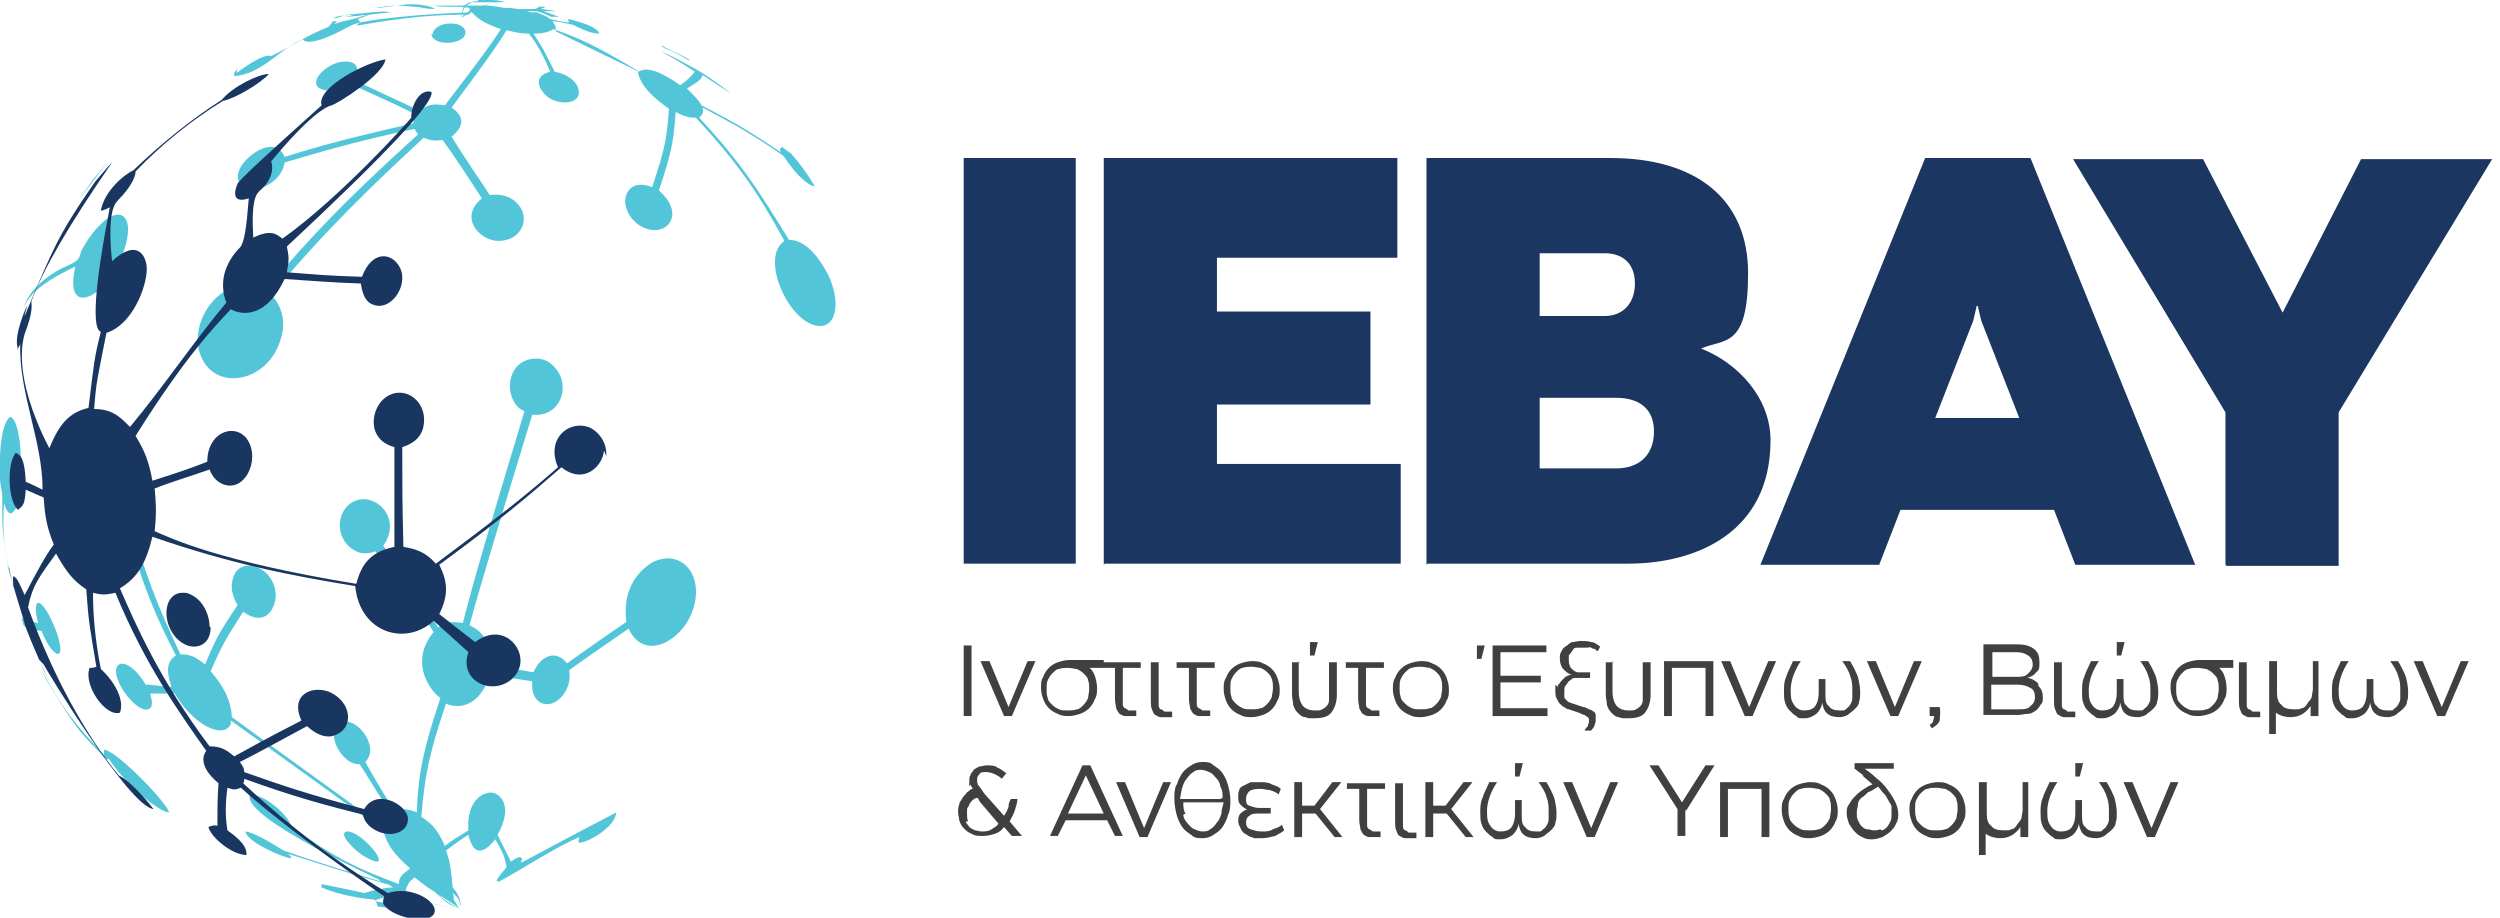 <?xml version="1.0" encoding="UTF-8"?>
<svg id="Layer_1" xmlns="http://www.w3.org/2000/svg" version="1.1" viewBox="0 0 223.1 81.9">
  <!-- Generator: Adobe Illustrator 29.1.0, SVG Export Plug-In . SVG Version: 2.1.0 Build 142)  -->
  <defs>
    <style>
      .st0 {
        fill: #404041;
      }

      .st1 {
        fill: #193661;
      }

      .st2 {
        fill: #52c6d8;
      }

      .st3 {
        fill: #1a3661;
      }
    </style>
  </defs>
  <g>
    <path class="st2" d="M7.2,17.6c.4-.5,1.6-2.1,2.4-3.1l-1.2,1.4-1.3,1.8s0,0,0,0"/>
    <path class="st2" d="M6.7,23.9c-.7,3.3,1,2.8,1.7,2.3,2.3-1.5,4-6.4,2.4-7-.5-.2-1.3.3-1.6.6-.1.1-.3.3-.4.4-.8.8-1.4,1.9-1.6,2.3,0,.2-.1.5-.3.7-.3.3-.9.5-1.3.7-.6.3-2.6,1.4-3.3,3.1l-.3.7c.5-1.1,1.1-2.2,4.7-3.9"/>
    <path class="st2" d="M.3,44.7c.4,1.5.8,1.2,1.1.7.7-1.5.7-7.9-.5-8.2-.8.6-.9,3.2-.9,3.7,0,.5,0,1.2,0,1.7,0,.5.1,1,.2,1.5,0,.7,0,1.6,0,2.2,0,1.2.3,2.8.5,4.1v.2c0,0,.2.8.2.8-.4-2.2-.8-4-.5-6.8"/>
    <path class="st2" d="M3.7,56.3c.5,1.3,1.3,2.3,1.6,2,.5-.6-1.2-4.6-1.9-4.5-.1,0-.4.3,0,1.8-1-.2-1.4-.3-1.5-.5l.2.7c.2.2.3.3,1.5.5"/>
    <path class="st2" d="M9.7,67.7c1.5,2.3,4.5,4.8,5.4,4.8,0,0,0,0,0,0-.3-1-4.7-5.5-5.8-5.6,0,.2-.1.2,0,.5-2.8-3-3.6-4-5.7-7.8l.5,1c.8,1.3,1.8,3,2.7,4.2.7,1,1.9,2.1,2.7,3"/>
    <path class="st2" d="M31.8,75.9c.8.7,2.1,1.3,2,.8,0-.6-1.9-2.6-2.9-2.5-.5.2,0,.9.9,1.7"/>
    <path class="st2" d="M41,81.3c0,0-.1,0-.2,0,0,0,.1,0,.2,0"/>
    <path class="st2" d="M33.7,80.9c1.5.2,2.6.2,3,.2.3,0-.8-.2-3.3-.7.4-.2,1-.4,2.5-.5,0,0,3.1.9,5.1,1.3-.9-.2-2.2-.5-3.1-.8-.5-.3-1.3-.4-1.7-1,.3-.7.3-.7.8-1.1.3.2.8.7,1.8,1.3,1.1,1,1.2,1.1,2.2,1.5-.6-.3-1.4-.8-1.9-1.3.9.6,1.6,1,1.9,1.3l-.5-.5.5.5-.5-.8c0-.2,0-.4-.1-.6.5.4.6.6.7,1.3,0-.5,0-1-.7-1.8-.2-1.9-.2-2.2-.6-3.3,1.1-.8,1.2-.9,2-1.4.4,1.7,1.2,1.9,2.4.4.6,1.1.8,1.3,1,2.5-.5.6-.7.8-.9,1.2,0,0,.2,0,.2.1,2.4-1.3,4.7-2.9,7.2-4,0,0,0,.2-.1.3,0,0,0,.2.1.2.8,0,3.2-1.4,3.3-2.7,0,0-2.9,1.5-8.5,4.5,0,0,0-.2.1-.3,0,0,0-.2-.2-.2-.3,0-.5.2-.8.4-.6-1.2-1-2-1.2-2.4,1.6-2.8,0-4.1-1-3.7-.2,0-1.8.6-1.6,3.3-1.4.9-1.5.9-2.1,1.4-.7-1.7-1.5-2.2-2.1-2.6.3-3.5.6-5.4,2.2-10.1,1.7.7,3.3-.4,3.9-2.6,1.1.2,2.6.4,3.8.6-.2,2,1.4,2.6,2.5,1.5.3-.3,1-1.1.8-2.5,2.8-2,3-2.1,5.3-3.7,1.4,3.1,5,1,5.8-1.9.9-3-1.2-5.3-3.7-4-.3.2-2.8,1.6-2.3,5.3-2.8,1.9-3.3,2.3-5.3,3.7-.9-1.2-2.3-.8-3,.8-1.2-.2-2.7-.5-3.8-.7.1-2.5-1.3-3.2-1.9-3.5.8-3,2.7-9.3,5.6-18.8,2.4.3,3.5-2.4,2.1-4.1-.6-.8-1.4-.9-1.7-.9-2.6,0-3,3.1-1.6,4.4.1.1.3.2.5.3-3.3,11-4.2,13.9-5.5,18.9-1.1-.2-1.6,0-2.2.4-1.9-3-2.3-3.6-4.9-7.3,1.6-2.2-.3-4.5-2.2-4.1-2,.5-2.3,3.4-.4,4.5.8.5,1.6.2,1.9.1,1.6,1.9,3.3,4.3,5.2,7.2-2,2.4-.7,4.9.6,5.9-1.4,4.2-2,6.6-2.1,10.2-.8-.3-1.3-.4-2-.1-1.7-2.8-1.7-2.8-2.6-4.4,1.3-1.3-.6-3.8-1.9-3.6-1.4.2-1.1,2.4.4,3.5.5.3.8.3,1,.3.9,1.4,1.8,2.9,2.7,4.3-.5.5-.6.7-.6,1.3-4.5-3.3-9-6.5-13.5-9.8-.1-1.5-.7-2.7-1.9-4.1,1-2.3,1.3-2.8,2.9-5.3,2.1,1.5,3-.5,2.9-1.7-.2-2.1-2.6-3.2-3.6-1.8-.2.4-.7,1.4.2,2.9-1.6,2.4-1.9,2.9-2.9,5.3-1.1-.9-1.6-.9-2.2-.9-2-4.3-3.3-7.3-4.7-13,1.9-1.4.7-4.7-.8-4.8-1.5,0-2.1,2.8-.9,4.3.4.6.8.6,1.2.6,1.2,4.6,2.1,7.8,4.8,13-.8.5-.9,1.3-.4,2.8-.7,0-1.6-.2-2.3-.2-1.2-2-2.4-2.2-2.6-1.5-.4,1.3,2.1,4.4,3,3.6.3-.3.1-.9,0-1.3.6,0,1.5,0,2.2,0,1.7,2.9,4.4,4.1,5,2.7,0,0,0-.2,0-.3,8.5,6.1,13,9.4,13.6,9.8.3,1.2.9,2.1,2.4,3.4-.8.6-1,.8-1,1.4-3.7-1.4-5.5-2.2-9.6-5.1-.1-.9-2.5-3.1-3.7-2.8-.6,2,11.4,7.4,11.5,7.5,0,0,.2.2.3.2-2.6-.8-5.4-1.6-8.8-2.8-1.6-1-2.7-1.6-3.4-1.7.1.9,3.2,2.3,4.1,2.4,0-.2-.2-.3-.3-.4,2.6.8,4.6,1.5,8.8,2.7.2,0,.4.2.6.3-.7,0-1.7.2-2.6.5-2.2-.5-3.4-.7-3.8-.8,0,0,0,.2,0,.3,1.6.7,3.7,1,4.8,1.1"/>
    <path class="st2" d="M38.5,3c0,.9,1.9,1.1,2.8.4.6-.6,0-1.3-1-1.3h-.1c-1.1,0-1.6.6-1.6,1"/>
    <path class="st2" d="M21.2,6.1c-.1.1-.2.3-.3.4,0,0,0,.2,0,.3,2.5-.2,4-2.4,6.1-3.3.7.9,4.2-1.2,4.3-1.2.9-.6,7.1-1.1,10.8-1.2.5.5.9.9,2.6,1.5-1.2,1.8-1.4,2.1-5,6.8-1.1-.2-1.7,0-2.2.5-2.4-1.1-3.2-1.5-6-2.8.9-1.2,0-1.7-.8-1.6-1.2,0-3.1,1.5-2.3,2.3,0,0,.9.8,2.7-.4,2.1,1,3.8,1.7,6,2.8-.2.4-.2.5-.2.8-3.4.8-6.7,1.5-11.5,3-.9-2.1-3.7,0-4.1,1.3-.4,1.3.9,2,2.4,1.3,1.1-.5,1.6-1.4,1.7-2.1,3.4-1,6.4-1.9,11.6-3,0,.1.2.3.3.5-3.5,3.2-8.3,7.5-13.6,13.9-3.8-1.9-7,2.8-5.8,5.8,1.2,3.2,5.7,2.5,7-1,.4-1,.8-2.8-.7-4.4,3-3.5,6.1-7.1,13.6-14,.6.2.9.3,1.7.2,1.1,1.5,2.2,3.2,3.5,5.2-2.1,1.7-.2,3.8,1.5,3.8,2.1,0,3-2.2,1.5-3.5-.9-.8-2-.6-2.3-.6-.9-1.4-2.1-3.1-3.4-5.2,1.1-.9,1.2-1.8,0-2.6,2.6-3.5,4-5.4,4.9-6.9.9.2,1.2.3,2,.3.8,1,1.4,2.2,1.9,3.4-1.9.5-.7,2,0,2.4,1.3.7,2.9.3,2.5-.9,0-.2-.5-1.2-2.1-1.5-1-2-1.1-2.2-1.9-3.4,1.1,0,1.4-.2,1.8-.4,2.2.8,3.3,1.2,7.5,3.7.2,1.5,1.8,2.7,2.8,3.4-.2,2.6-.3,3.4-1.5,7-2-.8-2.7.8-2.3,1.9.6,1.9,3.1,2.6,3.9,1.2.2-.3.6-1.4-1-2.8,1.2-3.6,1.3-4.4,1.5-7,1,.5,1.3.5,1.8.5,3.5,3.8,5.4,6.4,7.9,11-2.1,1.4.1,6.7,2.6,7.5,1.9.6,2.6-1.7,1.3-4.5-.2-.3-1.5-3.1-3.5-3.1-2.7-4.4-4.2-6.8-8-10.9.3-.3.4-.4.3-.9,3,1.6,4.3,2.3,7.2,4.3.5.7,1.4,2.1,2.6,2.7,0,0,.1,0,.2,0-.6-1-1.3-2-2.1-2.9-.3-.2-.6-.4-.8-.6,0,0-.1.1-.2.2,0,0,0,.2.1.3-2.4-1.6-3.6-2.4-7.1-4.2-.2-.4-.5-.7-1.3-1.5,1-.6,1.3-.8,1.4-1.2,1.4.9,2.1,1.4,2.5,1.6-1.2-.9-2.4-1.8-3.8-2.5-.7-.4-1.6-.9-2.4-1.2.7.4,1.2.6,3,1.8-.3.4-.7.8-1.3,1.2-1.7-1.2-3-1.7-3.7-1.2-3.9-1.9-6.4-3.1-7.4-3.6,0-.4,0-.5-.3-.9.5,0,1.2.2,1.8.3,1,.5,1.7.8,2.4.8-.3-.8-2.8-1.3-2.8-1.3,0,0,0,.2.1.3-.5,0-1.2-.2-1.7-.3-.4-.3-.5-.3-1.2-.6.2,0,.4,0,.6,0h-.5c0,0-.6,0-.6,0-.7-.2-1.1-.3-1.9-.4h-.5c-1.2-.2-1.2-.2-1.9-.2h-.5c-.2,0-1.1,0-2.5,0h0-1.4c1,.2,2.1,0,3.2.2,0,.2,0,.4,0,.6-2.8,0-5.7.2-10.1,1,0,0,.2-.2.3-.3,0,0,0-.2-.2-.3.6-.2,1.3-.5,1.9-.6h-.3c-.6.2-1.4.4-2,.6-.8.2-1,.2-1.8.5.1,0,.3-.2.4-.3h-.4c-.1.2-.3.4-.4.5-1.8.7-3.4,1.8-5.1,2.6-.8-.3-3,1.5-3.1,1.5"/>
    <path class="st2" d="M61.5,5.4c-.7-.4-1.4-.8-2.2-1.1-.3-.2-.3-.2-.3-.2,0,0,0,0,.1,0,.7.4,1.7.8,2.4,1.2"/>
    <path class="st2" d="M48.6.7s0,0,0,0c0,0-.2,0-.3.1.9.1,1.2.2,1.3.2,0,0-.4,0-1.1,0,.6.2.8.3,1.4.5-.2,0-.4,0-.7,0-.5-.2-.6-.3-1.3-.5-1.2,0-2.2-.1-6.8.6,2.7-.4,3.1-.5,5.2-.7-.2,0-.3,0-.4,0,.1-.1,1.2-.1,1.8-.1,0,0,.2,0,.4-.2,0,0,0,0,0,0h.5"/>
    <path class="st2" d="M42.7,0h0,.5c1.2,0,1.2,0,1.9.2h.5c-1.3,0-1.7-.1-3.1.6,0,0,0,0,.1,0,0,0,0,0-1.5.8.4-.4.7-.6,1-.7,0,0,0,0,.2,0,0,0,0,0,.1,0,.6-.2,1.1-.6,1.8-.7-1.2,0-1.9,0-2.1,0-.7.4-.8.6-1,1.5h0c.2-1.2.3-1.5,1.5-1.6"/>
    <path class="st2" d="M38.8,0h.8S40.2,0,40.2,0h0c-.1,0-.6,0-.9,0-.2,0-.4,0-.5,0"/>
    <path class="st2" d="M36.9.6c-1.1-.1-1.6-.2-3.4.1h.3c.7-.1,1.7-.2,2.4-.3,1.3-.1,2.4.2,2.6.4,0,0-.2,0-.2,0-.6,0-1.1-.2-1.7-.2"/>
    <path class="st2" d="M32.1,1.4c-1.1.1-1.2.1-1.3.1,0,0,.1,0,.9-.2-1.3.1-1.4.1-2,.3h.4c.8-.3.8-.3,2.1-.4,1.5-.2,2.4-.2,2.6-.1.1,0-.8.1-2.8.3"/>
    <path class="st1" d="M18.8,56c0,1.8-1.8,2.3-3.1.9-1.4-1.6-1-4.1.7-4,0,0,.1,0,.2,0,1.5.4,2.1,2,2.1,3"/>
    <path class="st1" d="M53.9,40.2c-.1,1.4-1.8,3.1-3.8,1.5-3.1,2.7-5.2,4.5-10.9,8.7.7,1.4.9,2.6,0,4.4,1,.8,2.3,1.8,3.2,2.5,2.4-1.8,4.4.4,4,2.1-.5,2-3.2,2.5-4.4.9-.6-.9-.3-1.8-.2-2.1-.9-.8-2.2-2-3.1-2.8-2.5,2.3-6.6,1.1-7-3.1-5.6-.9-11.2-2-18.1-4.4-.6,2.5-1.4,3.7-2.9,4.6,1.4,3.2,3.5,8.1,8,14.1,1.1,0,1.6.4,2.2.9,2.2-1.2,2.5-1.4,6-3.2-1.1-2.4,1.1-3.2,2.6-2.5,1.9.9,2.1,3.2.4,3.8-.4.2-1.3.3-2.5-.8-3.7,2-4.6,2.5-6,3.2.3.4.4.6.4.9,3.1,1.1,5.7,2,10.7,3.3,1.1-1.9,3.8-.4,3.9.8.1,1.4-1.8,1.9-3.2.9-.7-.5-.8-1.1-.8-1.2-3.2-.8-6.2-1.6-10.6-3.2,0,.1,0,.3-.1.4,2.2,2,6.2,5.7,12.9,9.8,2.1-.7,4.3.7,4.2,1.6-.1,1.3-3.6.7-4.5-.5-.2-.2-.1-.6,0-.8-6.1-4.2-10.4-7.5-12.8-9.7-.6.2-.6.2-1.2,0-.2,1.4-.2,2.7,0,3.8,1.7,1.2,1.7,1.8,1.7,2.2-1.3,0-3.2-1.6-3.4-2.5.2-.1.6-.2.8-.1,0-1.3,0-2.5.1-3.8-1.9-1.6-1.3-2.6-1.1-2.9-2.1-3-5.4-7.5-8.1-14.1-.9.2-1.2.2-2,0,0,2.5.3,4.8.7,6.8,1.4,1.3,2.1,2.9,1.7,3.9-1.3.4-3.3-2.5-2.7-4,.2,0,.4,0,.6-.1-.6-3.6-.7-4-.9-6.9-1.2-.8-1.8-1.6-2.7-3.2-1.5,2.1-2.1,2.8-2.5,4.8,2.3,6.3,5.1,11.3,8.1,15,1.2.6,2.8,2.6,3.1,3-2.2-.2-9.8-12.8-9.8-12.9-.2-.2-.4-.4-.5-.6.3.6.7,1.5,1,2.1l-.5-1-.7-1.6c-.4-.9-.5-1.2-.9-2.2h0s-.2-.7-.2-.7h0c-.2-.7-.6-1.9-1.1-3.7l-.2-.8v-.2c0,0,.4,1.8.4,1.8,0-.3-.1-.7,0-1,.4.3.4.4,1,1.7,1.1-2.1,1.9-3.6,2.6-4.5-.6-1.5-.8-2.5-.9-4.2-.5-.2-1.1-.5-1.6-.7-.1,1.3-.2,1.4-.7,1.8-.9-.8-1-4.1-.2-5.1.4.2.8.4.9,2.6.5.2,1.1.5,1.5.7,0-4.4-2.1-8.5-2-13,0,.1-.2.3-.2.5-.1-.5-.3-1,.5-3.2l.3-.7c0,.3-.2.6-.2.9,2.7-6.5,3.2-7.3,5-10.1h0c0,0,1.3-1.9,1.3-1.9l1.2-1.4c0,0,.2-.2.3-.3-3.8,5.5-6.2,9.6-7.2,12.4,0,.4.2.8-.6,2.9-.1.4-1.2,3.6,2.2,10.2.9-2.2,1.8-3.2,3.5-3.6.5-4.1.5-4.4,1.1-6.8-.8-.2-.6-3.9.8-11.1-.2.1-.6.3-.8.3.3-1.8,2.2-3.3,2.9-3.6,2.5-2.4,5.1-4.5,7.9-6.3,1-1.2,3.3-2.3,4.2-2.3-.7.8-3,2.2-4.1,2.4-2.9,1.8-5.5,3.9-7.8,6.3,0,.3-.2,1.2-1.6,2.6-.4.4-.9,1.5-.5,5.4,2.3-2.1,3.1-.4,3.1.7,0,1.6-1.3,5-3.6,5.7-.8,4.1-.9,4.2-1.1,6.8,1.7,0,2.4.8,3.2,1.6,3-3.6,5.6-7.5,8.6-11.1-1-2.6.8-4.5,1.2-4.9.4-.4.6-1.8.8-4.4-1.8.6-1.1-1.1-1-1.3.1-.3,2.7-2.7,7.5-7-.5-1.6,4.1-3.9,5.7-4.1-.2,1.4-4.2,3.9-4.8,4.1-.5.1-2,.9-5.4,5,.4,1.2-.6,2.3-1,2.6-.3.3-.8.7-.6,4.2,1.5-.7,2-.4,2.6.1,5.2-3.7,11.3-10.5,11.5-10.8,0-1.2.8-2.6,1.8-2.3.3.9-4,5.5-12.9,13.8.2.9.2,1.2,0,2.3,2.7.2,3.4.3,6.7.4.9-2.4,2.7-2.2,3.4-.8.8,1.6-.9,4.1-2.6,3.2-.7-.4-.8-1.3-.9-1.8-2.9-.1-3.6-.2-6.8-.4-1.6,3.4-3.7,3.3-4.8,2.7-1.6,1.7-4.1,4.3-8.5,11.3.8,1.3,1.2,2.3,1.5,4,2.5-.8,3.4-1.1,4.9-1.7,0-2.6,2.3-3.4,3.4-2.2,1.4,1.6.2,4.7-1.7,4.3-.9-.2-1.3-.9-1.5-1.4-2,.7-3.7,1.2-4.9,1.7.1,1,.2,2.1,0,3.8,1.6.7,5.8,2.7,18,4.7.5-2,1.5-2.9,3.4-3.3,0-4.1,0-4.8,0-8.9-2.6-.7-2.1-3.6-.7-4.5,1.7-1.1,3.7.5,3.3,2.6-.1.7-.6,1.5-1.9,1.9,0,3.8,0,4.7.1,8.9,1.2.2,2,.5,2.9,1.5,4-3,7-5.2,10.9-8.6-1.1-2.5.9-4.2,2.7-3.6,1,.4,1.7,1.5,1.6,2.6"/>
  </g>
  <g>
    <path class="st0" d="M86,57.6h.7v6.3h-.7v-6.3Z"/>
    <path class="st0" d="M87.6,59h.7l1.7,4.1,1.7-4.1h.7l-2.1,4.9h-.7l-2.1-4.9Z"/>
    <path class="st0" d="M97.1,59.5c.3.2.5.5.6.8.1.3.2.7.2,1.1s0,.7-.2,1c-.1.3-.3.6-.5.8-.2.2-.5.4-.8.5-.3.1-.7.2-1,.2s-.7,0-1-.2c-.3-.1-.6-.3-.8-.5s-.4-.5-.5-.8c-.1-.3-.2-.6-.2-1s0-.7.2-1c.1-.3.3-.6.5-.8s.5-.4.8-.5c.3-.1.7-.2,1-.2h3.1s0,.7,0,.7h-1.3ZM97.1,60.7c0-.2-.2-.4-.4-.6s-.4-.3-.6-.4c-.2,0-.5-.1-.8-.1s-.5,0-.8.1c-.2,0-.4.2-.6.4s-.3.4-.4.6-.1.5-.1.8,0,.5.1.8c0,.2.2.4.4.6s.4.3.6.4.5.1.8.1.5,0,.8-.1c.2,0,.4-.2.6-.4s.3-.4.4-.6c0-.2.1-.5.1-.8s0-.5-.1-.8Z"/>
    <path class="st0" d="M100.2,59.6v2.7c0,.2,0,.4,0,.6,0,.1.1.3.2.3,0,0,.2.1.3.2.1,0,.2,0,.4,0h.3v.5h-.4c-.2,0-.4,0-.6,0s-.3-.1-.5-.2c-.1-.1-.2-.3-.3-.5,0-.2-.1-.5-.1-.8v-2.8h-1.1v-.5h3.4v.5h-1.6Z"/>
    <path class="st0" d="M104.2,64c-.2,0-.4,0-.6,0-.2,0-.3-.1-.5-.2s-.2-.3-.3-.5-.1-.5-.1-.8v-3.4h.7v3.3c0,.2,0,.4,0,.6,0,.1.1.3.2.3s.2.1.3.2c.1,0,.2,0,.4,0h.3v.5h-.4Z"/>
    <path class="st0" d="M106.8,59.6v2.7c0,.2,0,.4,0,.6,0,.1.1.3.2.3,0,0,.2.1.3.2.1,0,.2,0,.4,0h.3v.5h-.4c-.2,0-.4,0-.6,0s-.3-.1-.5-.2c-.1-.1-.2-.3-.3-.5,0-.2-.1-.5-.1-.8v-2.8h-1.1v-.5h3.4v.5h-1.6Z"/>
    <path class="st0" d="M110.7,63.8c-.3-.1-.6-.3-.8-.5s-.4-.5-.5-.8c-.1-.3-.2-.6-.2-1s0-.7.2-1c.1-.3.3-.6.5-.8.2-.2.5-.4.8-.5.3-.1.7-.2,1-.2s.7,0,1,.2c.3.1.6.3.8.5.2.2.4.5.5.8.1.3.2.6.2,1s0,.7-.2,1c-.1.3-.3.6-.5.8-.2.2-.5.4-.8.5-.3.1-.7.2-1,.2s-.7,0-1-.2ZM112.5,63.2c.2,0,.4-.2.6-.4.2-.2.3-.4.4-.6,0-.2.1-.5.1-.8s0-.5-.1-.8-.2-.4-.4-.6c-.2-.2-.4-.3-.6-.4-.2,0-.5-.1-.8-.1s-.5,0-.8.1c-.2,0-.4.2-.6.4s-.3.4-.4.6-.1.5-.1.8,0,.5.1.8c0,.2.2.4.4.6s.4.3.6.4.5.1.8.1.5,0,.8-.1Z"/>
    <path class="st0" d="M115.9,59v2.7c0,.5.1.9.3,1.2s.6.5,1.1.5.5,0,.7-.1.3-.2.4-.3c.1-.1.2-.3.2-.5s0-.4,0-.7v-2.7h.7v2.9c0,.7-.2,1.2-.5,1.6-.3.4-.9.5-1.5.5s-.6,0-.8-.1c-.3,0-.5-.2-.7-.4s-.3-.4-.4-.7c0-.3-.1-.6-.1-.9v-2.9h.7ZM116.9,58.5v-1.2h.7l-.3,1.2h-.4Z"/>
    <path class="st0" d="M121.9,59.6v2.7c0,.2,0,.4,0,.6,0,.1.1.3.2.3,0,0,.2.1.3.2.1,0,.2,0,.4,0h.3v.5h-.4c-.2,0-.4,0-.6,0s-.3-.1-.5-.2c-.1-.1-.2-.3-.3-.5,0-.2-.1-.5-.1-.8v-2.8h-1.1v-.5h3.4v.5h-1.6Z"/>
    <path class="st0" d="M125.8,63.8c-.3-.1-.6-.3-.8-.5s-.4-.5-.5-.8c-.1-.3-.2-.6-.2-1s0-.7.2-1c.1-.3.3-.6.5-.8.2-.2.5-.4.8-.5.3-.1.7-.2,1-.2s.7,0,1,.2c.3.1.6.3.8.5.2.2.4.5.5.8.1.3.2.6.2,1s0,.7-.2,1c-.1.3-.3.6-.5.8-.2.2-.5.4-.8.5-.3.1-.7.2-1,.2s-.7,0-1-.2ZM127.6,63.2c.2,0,.4-.2.6-.4s.3-.4.4-.6c0-.2.1-.5.1-.8s0-.5-.1-.8-.2-.4-.4-.6-.4-.3-.6-.4c-.2,0-.5-.1-.8-.1s-.5,0-.8.1c-.2,0-.4.2-.6.4s-.3.4-.4.6-.1.5-.1.8,0,.5.1.8c0,.2.2.4.4.6s.4.3.6.4.5.1.8.1.5,0,.8-.1Z"/>
    <path class="st0" d="M131.9,57.6h.6l-.3,1.2h-.4v-1.2ZM138.1,63.3v.6h-4.9v-6.3h4.8v.6h-4.1v2.1h3.6v.6h-3.6v2.3h4.2Z"/>
    <path class="st0" d="M139,61.3c0-.2.2-.3.3-.5.1-.1.3-.3.4-.4.2-.1.4-.2.6-.2-.3,0-.6-.3-.8-.5s-.3-.6-.3-.9,0-.4.1-.6.2-.4.4-.5c.2-.1.3-.3.6-.4.2,0,.5-.1.7-.1.4,0,.7,0,1,.1.3,0,.5.2.8.4l-.2.4c-.1,0-.2-.1-.3-.2-.1,0-.2,0-.3-.1s-.2,0-.4,0-.3,0-.4,0-.4,0-.5,0c-.2,0-.3.1-.4.3s-.2.2-.3.4c0,.1,0,.3,0,.4s0,.4.1.5c0,.2.2.3.3.4.1.1.3.2.4.2.2,0,.3,0,.5,0h.6v.5h-.8c-.2,0-.4,0-.6,0-.2,0-.3.2-.5.3-.1.1-.2.3-.3.4s-.1.3-.1.5,0,.3,0,.5c0,.1.1.2.2.3,0,0,.2.2.3.2.1,0,.2.1.3.1l.9.3c.2,0,.3.1.5.2.1,0,.3.1.4.2.1,0,.2.2.2.3,0,.1,0,.3,0,.4s0,.3-.1.5c0,.2-.2.3-.3.5h-.6c.1-.2.2-.3.3-.4,0-.1.1-.3.1-.4s0-.2,0-.2c0,0,0-.1-.1-.2,0,0-.2-.1-.3-.2-.1,0-.3-.1-.5-.2l-.9-.3c-.1,0-.3-.1-.4-.2-.1,0-.3-.2-.4-.3-.1-.1-.2-.3-.3-.5s-.1-.4-.1-.6,0-.4,0-.6Z"/>
    <path class="st0" d="M143.9,59v2.7c0,.5.1.9.3,1.2s.6.5,1.1.5.5,0,.7-.1.3-.2.4-.3c.1-.1.2-.3.2-.5s0-.4,0-.7v-2.7h.7v2.9c0,.7-.2,1.2-.5,1.6-.3.4-.9.5-1.5.5s-.6,0-.8-.1c-.3,0-.5-.2-.7-.4s-.3-.4-.4-.7c0-.3-.1-.6-.1-.9v-2.9h.7Z"/>
    <path class="st0" d="M152.2,63.9v-4.3h-3v4.3h-.7v-4.9h4.4v4.9h-.7Z"/>
    <path class="st0" d="M153.7,59h.7l1.7,4.1,1.7-4.1h.7l-2.1,4.9h-.7l-2.1-4.9Z"/>
    <path class="st0" d="M159.4,60.4c.1-.4.4-.9.6-1.4h.7c-.6.9-.9,1.8-.9,2.6s.1,1,.3,1.3.5.5.9.5.8-.1,1-.4c.2-.3.3-.7.3-1.2v-1.2h.6v1.2c0,.6,0,1,.3,1.2.2.3.5.4,1,.4s.4,0,.5-.1.3-.2.4-.4c.1-.2.2-.3.2-.6,0-.2,0-.5,0-.7,0-.4,0-.8-.2-1.3-.1-.4-.4-.9-.7-1.3h.7c.3.5.5.9.7,1.4.1.4.2.9.2,1.3s0,.7-.1.9c0,.3-.2.5-.4.7s-.4.3-.6.5c-.2.1-.5.2-.7.2-.5,0-.9-.1-1.1-.3-.3-.2-.4-.6-.5-1,0,.4-.3.8-.5,1-.3.2-.6.4-1.1.4s-.5,0-.7-.2c-.2-.1-.4-.3-.6-.5s-.3-.4-.4-.7-.1-.6-.1-1,0-.9.2-1.3Z"/>
    <path class="st0" d="M166.7,59h.7l1.7,4.1,1.7-4.1h.7l-2.1,4.9h-.7l-2.1-4.9Z"/>
    <path class="st0" d="M172.5,64.4c0-.1.1-.3.1-.5h-.4v-.8h.9c.1.5,0,.9,0,1.2-.1.3-.4.5-.7.7l-.2-.3c.1-.1.3-.2.3-.3Z"/>
    <path class="st0" d="M181.9,61.2c.3.3.4.6.4,1s0,.5-.2.7c-.1.2-.3.4-.4.5-.2.1-.4.3-.7.3-.3,0-.6.1-.9.1h-3.1v-6.3h3c.6,0,1.1.1,1.5.4s.5.7.5,1.2,0,.7-.3.9c-.2.3-.5.4-.8.5.4,0,.8.3,1,.5ZM177.7,60.4h2.2c.5,0,.8,0,1.1-.3s.4-.5.4-.8-.1-.6-.4-.8c-.3-.2-.6-.3-1.1-.3h-2.1v2.2ZM181.2,63c.3-.2.4-.5.4-.8s-.1-.7-.4-.8c-.3-.2-.7-.3-1.2-.3h-2.3v2.2h2.3c.6,0,1,0,1.2-.3Z"/>
    <path class="st0" d="M184.8,64c-.2,0-.4,0-.6,0-.2,0-.3-.1-.5-.2s-.2-.3-.3-.5-.1-.5-.1-.8v-3.4h.7v3.3c0,.2,0,.4,0,.6,0,.1.1.3.2.3s.2.1.3.2c.1,0,.2,0,.4,0h.3v.5h-.4Z"/>
    <path class="st0" d="M186,60.4c.1-.4.4-.9.6-1.4h.7c-.6.9-.9,1.8-.9,2.6s.1,1,.3,1.3.5.5.9.5.8-.1,1-.4c.2-.3.3-.7.3-1.2v-1.2h.6v1.2c0,.6,0,1,.3,1.2.2.3.5.4,1,.4s.4,0,.5-.1.3-.2.4-.4c.1-.2.2-.3.2-.6,0-.2,0-.5,0-.7,0-.4,0-.8-.2-1.3-.1-.4-.4-.9-.7-1.3h.7c.3.5.5.9.7,1.4.1.4.2.9.2,1.3s0,.7-.1.9c0,.3-.2.5-.4.7s-.4.3-.6.5c-.2.1-.5.2-.7.2-.5,0-.9-.1-1.1-.3-.3-.2-.4-.6-.5-1,0,.4-.3.8-.5,1-.3.2-.6.4-1.1.4s-.5,0-.7-.2c-.2-.1-.4-.3-.6-.5s-.3-.4-.4-.7-.1-.6-.1-1,0-.9.2-1.3ZM188.9,58.5v-1.2h.7l-.3,1.2h-.4Z"/>
    <path class="st0" d="M197.9,59.5c.3.2.5.5.6.8.1.3.2.7.2,1.1s0,.7-.2,1c-.1.3-.3.6-.5.8-.2.2-.5.4-.8.5-.3.1-.7.2-1,.2s-.7,0-1-.2c-.3-.1-.6-.3-.8-.5s-.4-.5-.5-.8c-.1-.3-.2-.6-.2-1s0-.7.2-1c.1-.3.3-.6.5-.8s.5-.4.8-.5c.3-.1.7-.2,1-.2h3.1s0,.7,0,.7h-1.3ZM197.9,60.7c0-.2-.2-.4-.4-.6s-.4-.3-.6-.4c-.2,0-.5-.1-.8-.1s-.5,0-.8.1c-.2,0-.4.2-.6.4s-.3.4-.4.6-.1.5-.1.8,0,.5.1.8c0,.2.2.4.4.6s.4.3.6.4.5.1.8.1.5,0,.8-.1c.2,0,.4-.2.6-.4s.3-.4.4-.6c0-.2.1-.5.1-.8s0-.5-.1-.8Z"/>
    <path class="st0" d="M201.3,64c-.2,0-.4,0-.6,0-.2,0-.3-.1-.5-.2s-.2-.3-.3-.5-.1-.5-.1-.8v-3.4h.7v3.3c0,.2,0,.4,0,.6,0,.1.1.3.2.3s.2.1.3.2c.1,0,.2,0,.4,0h.3v.5h-.4Z"/>
    <path class="st0" d="M206.9,59v4.9h-.7v-.9c-.2.3-.4.5-.7.7-.3.2-.7.3-1.1.3s-.9-.1-1.3-.4v1.9s-.6,0-.6,0v-3.2c0,0,0-.1,0-.2,0,0,0-.1,0-.2v-2.9h.7v2.8c0,.5.1.9.4,1.1.2.3.6.4,1.1.4s.5,0,.7-.1c.2,0,.4-.2.5-.4s.3-.3.4-.6c0-.2.1-.5.1-.7v-2.5h.7Z"/>
    <path class="st0" d="M208.3,60.4c.1-.4.4-.9.6-1.4h.7c-.6.9-.9,1.8-.9,2.6s.1,1,.3,1.3.5.5.9.5.8-.1,1-.4c.2-.3.3-.7.3-1.2v-1.2h.6v1.2c0,.6,0,1,.3,1.2.2.3.5.4,1,.4s.4,0,.5-.1.3-.2.4-.4c.1-.2.2-.3.2-.6,0-.2,0-.5,0-.7,0-.4,0-.8-.2-1.3-.1-.4-.4-.9-.7-1.3h.7c.3.5.5.9.7,1.4.1.4.2.9.2,1.3s0,.7-.1.9c0,.3-.2.5-.4.7s-.4.3-.6.5c-.2.1-.5.2-.7.2-.5,0-.9-.1-1.1-.3-.3-.2-.4-.6-.5-1,0,.4-.3.8-.5,1-.3.2-.6.4-1.1.4s-.5,0-.7-.2c-.2-.1-.4-.3-.6-.5s-.3-.4-.4-.7-.1-.6-.1-1,0-.9.2-1.3Z"/>
    <path class="st0" d="M215.5,59h.7l1.7,4.1,1.7-4.1h.7l-2.1,4.9h-.7l-2.1-4.9Z"/>
    <path class="st0" d="M86.5,70.2c0-.1,0-.3,0-.5s0-.4.1-.5c0-.2.2-.3.3-.5.1-.1.3-.2.5-.3.2,0,.4-.1.7-.1s.7,0,.9.2c.3.1.5.3.8.5l-.4.5c-.2-.2-.4-.3-.6-.4-.2-.1-.5-.2-.8-.2s-.5,0-.6.2c-.2.2-.2.3-.2.5s0,.4.2.6.3.5.6.8l1.6,1.8c.2-.3.3-.5.4-.8,0-.3.1-.5.2-.7h.6c0,.2-.1.6-.2.9-.1.4-.3.7-.5,1.1l1.1,1.3h-.9l-.7-.8c-.2.3-.5.5-.8.6s-.7.2-1.1.2-.7,0-1-.2c-.3-.1-.5-.3-.7-.5-.2-.2-.3-.4-.4-.7,0-.2-.1-.5-.1-.7s0-.5.1-.7c0-.2.2-.4.3-.6.1-.2.3-.3.4-.5.2-.1.3-.3.5-.3,0-.1-.2-.3-.2-.4ZM86.2,73.3c0,.2.2.3.3.5.1.1.3.2.5.3.2,0,.4.1.6.1.3,0,.6,0,.9-.2s.5-.3.6-.5l-1.7-2c0,0,0-.1-.1-.2,0,0,0-.1-.1-.1-.1,0-.3.1-.4.2-.1.1-.2.2-.3.4,0,.1-.2.3-.2.4s0,.3,0,.5,0,.4.1.6Z"/>
    <path class="st0" d="M98.8,73.2h-3.7l-.7,1.4h-.7l2.9-6.3h.7l2.9,6.3h-.7l-.7-1.4ZM98.5,72.6l-1.6-3.4-1.6,3.4h3.1Z"/>
    <path class="st0" d="M99.7,69.8h.7l1.7,4.1,1.7-4.1h.7l-2.1,4.9h-.7l-2.1-4.9Z"/>
    <path class="st0" d="M105,70.1c.1-.4.3-.8.5-1.1.2-.3.5-.5.8-.7.3-.2.6-.3,1-.3s.7,0,1,.3c.3.2.6.4.8.7.2.3.4.7.5,1.1.1.4.2.9.2,1.3s0,.9-.2,1.3c-.1.4-.3.8-.5,1.1s-.5.5-.8.7c-.3.2-.6.3-1,.3s-.7,0-1-.3c-.3-.2-.6-.4-.8-.7-.2-.3-.4-.7-.5-1.1s-.2-.9-.2-1.4,0-.9.2-1.3ZM109.1,71.2c0-.4,0-.7-.2-1,0-.3-.2-.6-.4-.8-.2-.2-.3-.4-.6-.5-.2-.1-.5-.2-.7-.2s-.5,0-.7.2c-.2.1-.4.3-.6.6-.2.2-.3.5-.4.8s-.1.6-.2,1h3.6ZM105.6,72.7c0,.3.2.6.4.8.2.2.3.4.6.5.2.1.5.2.7.2s.5,0,.7-.2c.2-.1.4-.3.6-.6.2-.2.3-.5.4-.8,0-.3.1-.6.2-1h-3.6c0,.4,0,.7.2,1Z"/>
    <path class="st0" d="M111.7,74.7c-.2,0-.4-.2-.6-.3-.2-.1-.3-.3-.4-.5-.1-.2-.2-.4-.2-.6s0-.5.2-.7c.2-.2.4-.3.6-.4-.2,0-.4-.2-.6-.4s-.2-.4-.2-.7,0-.4.1-.6c0-.2.2-.3.4-.4.2-.1.4-.2.6-.3.2,0,.5,0,.8,0,.4,0,.8,0,1.1.2.3.1.6.2.8.4l-.2.5c-.2-.2-.5-.3-.8-.4-.3,0-.5-.1-.8-.1s-.7,0-1,.2c-.2.2-.3.4-.3.7s0,.5.3.6.5.2.9.2h1v.5h-1c-.4,0-.7,0-.9.2-.2.1-.3.3-.3.6s.1.5.4.6.6.2,1,.2.7,0,1-.2c.3-.1.6-.2.8-.4l.2.5c-.2.2-.5.3-.8.5-.4.1-.8.2-1.2.2s-.5,0-.7,0Z"/>
    <path class="st0" d="M117.3,72.6h-1.1v2.1h-.7v-4.9h.7v2.1h1.1l1.6-2.1h.8l-1.9,2.4,2,2.5h-.7l-1.7-2.1Z"/>
    <path class="st0" d="M122,70.4v2.7c0,.2,0,.4,0,.6,0,.1.1.3.2.3,0,0,.2.1.3.2.1,0,.2,0,.4,0h.3v.5h-.4c-.2,0-.4,0-.6,0s-.3-.1-.5-.2c-.1-.1-.2-.3-.3-.5,0-.2-.1-.5-.1-.8v-2.8h-1.1v-.5h3.4v.5h-1.6Z"/>
    <path class="st0" d="M126,74.8c-.2,0-.4,0-.6,0-.2,0-.3-.1-.5-.2s-.2-.3-.3-.5-.1-.5-.1-.8v-3.4h.7v3.3c0,.2,0,.4,0,.6,0,.1.1.3.2.3s.2.1.3.2c.1,0,.2,0,.4,0h.3v.5h-.4Z"/>
    <path class="st0" d="M129,72.6h-1.1v2.1h-.7v-4.9h.7v2.1h1.1l1.6-2.1h.8l-1.9,2.4,2,2.5h-.7l-1.7-2.1Z"/>
    <path class="st0" d="M132.3,71.2c.1-.4.4-.9.6-1.4h.7c-.6.9-.9,1.8-.9,2.6s.1,1,.3,1.3.5.5.9.5.8-.1,1-.4c.2-.3.3-.7.3-1.2v-1.2h.6v1.2c0,.6,0,1,.3,1.2.2.3.5.4,1,.4s.4,0,.5-.1.3-.2.4-.4c.1-.2.2-.3.2-.6,0-.2,0-.5,0-.7,0-.4,0-.8-.2-1.3-.1-.4-.4-.9-.7-1.3h.7c.3.5.5.9.7,1.4.1.4.2.9.2,1.3s0,.7-.1.9c0,.3-.2.5-.4.7-.2.2-.4.3-.6.5-.2.1-.5.2-.7.2-.5,0-.9-.1-1.1-.3-.3-.2-.4-.6-.5-1,0,.4-.3.8-.5,1-.3.2-.6.4-1.1.4s-.5,0-.7-.2c-.2-.1-.4-.3-.6-.5s-.3-.4-.4-.7-.1-.6-.1-1,0-.9.2-1.3ZM135.2,69.3v-1.2h.7l-.3,1.2h-.4Z"/>
    <path class="st0" d="M139.6,69.8h.7l1.7,4.1,1.7-4.1h.7l-2.1,4.9h-.7l-2.1-4.9Z"/>
    <path class="st0" d="M150.4,72.3v2.3h-.7v-2.4l-2.5-3.9h.8l2.1,3.3,2.1-3.3h.8l-2.5,4Z"/>
    <path class="st0" d="M157.2,74.7v-4.3h-3v4.3h-.7v-4.9h4.4v4.9h-.7Z"/>
    <path class="st0" d="M160.5,74.6c-.3-.1-.6-.3-.8-.5s-.4-.5-.5-.8c-.1-.3-.2-.6-.2-1s0-.7.2-1c.1-.3.3-.6.5-.8.2-.2.5-.4.8-.5.3-.1.7-.2,1-.2s.7,0,1,.2c.3.1.6.3.8.5.2.2.4.5.5.8.1.3.2.6.2,1s0,.7-.2,1c-.1.3-.3.6-.5.8-.2.2-.5.4-.8.5-.3.1-.7.2-1,.2s-.7,0-1-.2ZM162.3,74c.2,0,.4-.2.6-.4s.3-.4.4-.6c0-.2.1-.5.1-.8s0-.5-.1-.8c0-.2-.2-.4-.4-.6s-.4-.3-.6-.4c-.2,0-.5-.1-.8-.1s-.5,0-.8.1c-.2,0-.4.2-.6.4s-.3.4-.4.6-.1.5-.1.8,0,.5.1.8c0,.2.2.4.4.6s.4.3.6.4.5.1.8.1.5,0,.8-.1Z"/>
    <path class="st0" d="M166.3,69.2c-.3-.2-.5-.4-.8-.6v-.5h3.5v.5h-2.6c.3.2.7.5,1,.8.4.3.7.6,1,1,.3.4.5.7.7,1.1.2.4.3.8.3,1.1s0,.6-.2.9c-.1.3-.3.5-.5.7-.2.2-.4.3-.7.5-.3.1-.6.2-.9.2s-.6,0-.9-.2c-.3-.1-.5-.3-.7-.5-.2-.2-.3-.4-.5-.7-.1-.3-.2-.6-.2-.9s0-.6.2-.8c.1-.2.3-.5.5-.7s.4-.4.7-.6c.3-.2.6-.4.9-.5-.3-.3-.6-.5-.9-.8ZM167.9,74.1c.2,0,.4-.2.5-.3.1-.1.2-.3.3-.5s.1-.4.1-.7,0-.4,0-.6c0-.2-.2-.4-.3-.6-.1-.2-.2-.4-.4-.6-.2-.2-.3-.4-.5-.6-.3.2-.6.4-.9.5-.2.2-.4.4-.6.5-.2.2-.3.4-.3.6,0,.2-.1.4-.1.7s0,.5.1.7.2.4.3.5c.1.1.3.3.5.3.2,0,.4.1.6.1s.4,0,.6-.1Z"/>
    <path class="st0" d="M171.9,74.6c-.3-.1-.6-.3-.8-.5s-.4-.5-.5-.8c-.1-.3-.2-.6-.2-1s0-.7.2-1c.1-.3.3-.6.5-.8.2-.2.5-.4.8-.5.3-.1.7-.2,1-.2s.7,0,1,.2c.3.1.6.3.8.5.2.2.4.5.5.8.1.3.2.6.2,1s0,.7-.2,1c-.1.3-.3.6-.5.8-.2.2-.5.4-.8.5-.3.1-.7.2-1,.2s-.7,0-1-.2ZM173.6,74c.2,0,.4-.2.6-.4s.3-.4.4-.6c0-.2.1-.5.1-.8s0-.5-.1-.8c0-.2-.2-.4-.4-.6s-.4-.3-.6-.4c-.2,0-.5-.1-.8-.1s-.5,0-.8.1c-.2,0-.4.2-.6.4s-.3.4-.4.6-.1.5-.1.8,0,.5.1.8c0,.2.2.4.4.6s.4.3.6.4.5.1.8.1.5,0,.8-.1Z"/>
    <path class="st0" d="M181,69.8v4.9h-.7v-.9c-.2.3-.4.5-.7.7-.3.2-.7.3-1.1.3s-.9-.1-1.3-.4v1.9s-.6,0-.6,0v-3.2c0,0,0-.1,0-.2,0,0,0-.1,0-.2v-2.9h.7v2.8c0,.5.1.9.4,1.1.2.3.6.4,1.1.4s.5,0,.7-.1c.2,0,.4-.2.5-.4s.3-.3.4-.6c0-.2.1-.5.1-.7v-2.5h.7Z"/>
    <path class="st0" d="M182.3,71.2c.1-.4.4-.9.6-1.4h.7c-.6.9-.9,1.8-.9,2.6s.1,1,.3,1.3.5.5.9.5.8-.1,1-.4c.2-.3.3-.7.3-1.2v-1.2h.6v1.2c0,.6,0,1,.3,1.2.2.3.5.4,1,.4s.4,0,.5-.1.3-.2.4-.4c.1-.2.2-.3.2-.6,0-.2,0-.5,0-.7,0-.4,0-.8-.2-1.3-.1-.4-.4-.9-.7-1.3h.7c.3.5.5.9.7,1.4.1.4.2.9.2,1.3s0,.7-.1.9c0,.3-.2.5-.4.7-.2.2-.4.3-.6.5-.2.1-.5.2-.7.2-.5,0-.9-.1-1.1-.3-.3-.2-.4-.6-.5-1,0,.4-.3.8-.5,1-.3.2-.6.4-1.1.4s-.5,0-.7-.2c-.2-.1-.4-.3-.6-.5s-.3-.4-.4-.7-.1-.6-.1-1,0-.9.2-1.3ZM185.2,69.3v-1.2h.7l-.3,1.2h-.4Z"/>
    <path class="st0" d="M189.6,69.8h.7l1.7,4.1,1.7-4.1h.7l-2.1,4.9h-.7l-2.1-4.9Z"/>
  </g>
  <g>
    <path class="st3" d="M86,50.4V14.1h10v36.2h-10Z"/>
    <path class="st3" d="M98.5,50.4V14.1h26.2v8.9h-16.1v4.8h13.7v8.3h-13.7v5.3h16.4v8.9h-26.4Z"/>
    <path class="st3" d="M127.3,50.4V14.1h16.4c7.6,0,12.3,3.6,12.3,10.3s-2.1,5.8-4.2,6.7c3.3,1.3,6.2,4.4,6.2,8.2,0,8.2-6.6,11-12.7,11h-17.9ZM137.4,28.2h5.8c1.6,0,2.7-1.1,2.7-2.9s-1.1-2.7-2.7-2.7h-5.8v5.5ZM137.4,41.8h6.8c2.1,0,3.4-1.2,3.4-3.3s-1.4-3-3.4-3h-6.8v6.3Z"/>
    <path class="st3" d="M185.2,50.4l-1.9-4.9h-13.7l-1.9,4.9h-10.6l14.7-36.3h9.4l14.7,36.3h-10.6ZM172.8,37.3h7.4l-3.4-8.7-.3-1.3h-.1l-.3,1.3-3.4,8.7Z"/>
    <path class="st3" d="M198.6,50.4v-13.6l-13.6-22.6h11.6l7.1,13.7,7-13.7h11.7l-13.7,22.6v13.7s-10,0-10,0Z"/>
  </g>
</svg>